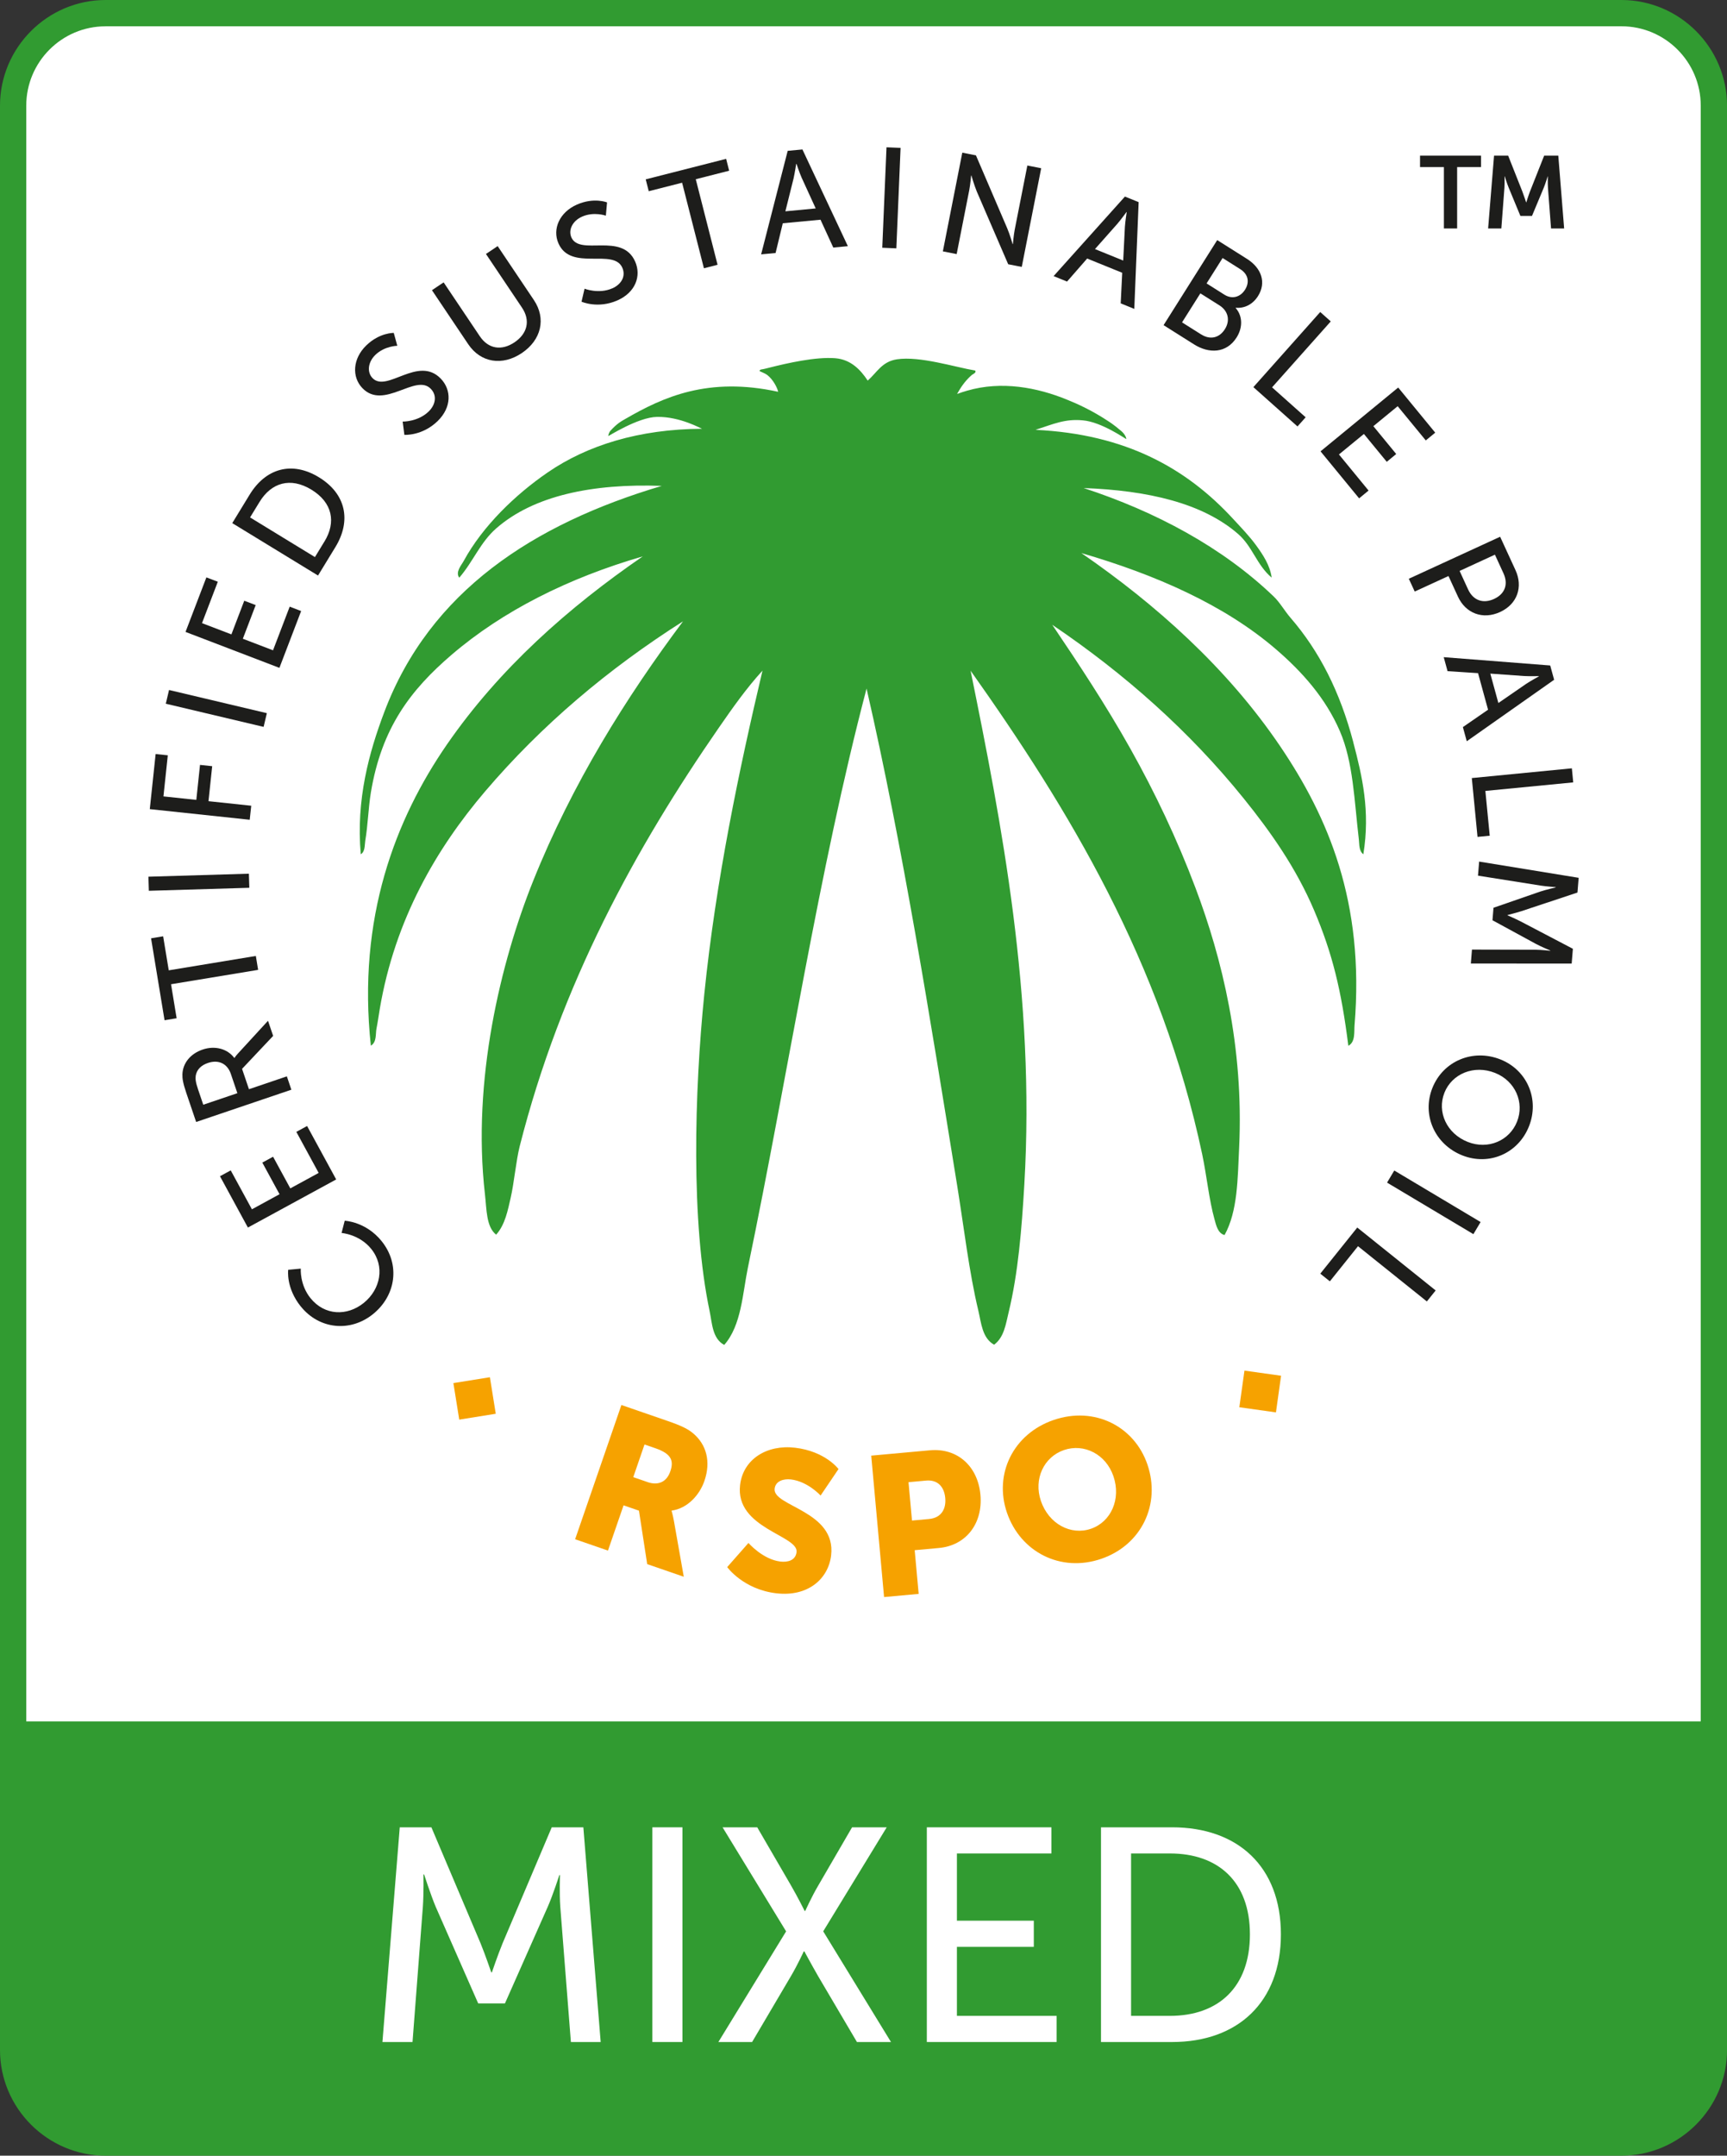 <?xml version="1.0" encoding="UTF-8"?>
<svg id="Layer_1" data-name="Layer 1" xmlns="http://www.w3.org/2000/svg" viewBox="0 0 559.06 697.38">
  <rect x="0" y="0" width="559.06" height="697.38" fill="#333333" stroke="none"/>
  <defs>
    <style>
      .cls-1 {
        fill: #f6a200;
      }

      .cls-1, .cls-2, .cls-3, .cls-4 {
        stroke-width: 0px;
      }

      .cls-2 {
        fill: #1d1d1b;
      }

      .cls-3 {
        fill: #319b31;
      }

      .cls-4 {
        fill: #fff;
      }
    </style>
  </defs>
  <path class="cls-4" d="M515.95,4.52H43.12C20.44,4.52,2,20.47,2,40.09v524.21c0,19.61,18.45,35.57,41.13,35.57h472.82c22.67,0,41.12-15.96,41.12-35.57V40.09c0-19.61-18.45-35.57-41.12-35.57"/>
  <path class="cls-3" d="M524.89,0H34.18C15.38,0,0,15.38,0,34.18v629.02c0,18.8,15.38,34.18,34.18,34.18h490.71c18.8,0,34.18-15.38,34.18-34.18V34.18c0-18.8-15.38-34.18-34.18-34.18M34.18,8.5h490.71c14.16,0,25.67,11.52,25.67,25.67v522.71H8.5V34.18c0-14.16,11.52-25.67,25.67-25.67"/>
  <path class="cls-2" d="M97.4,422.7c-4.92-6.1-4.1-11.91-4.1-11.91l4.07-.38s-.39,5.17,3.14,9.55c4.57,5.67,11.85,5.89,17.24,1.55,5.42-4.37,6.97-11.84,2.43-17.47-3.85-4.77-9.61-5.16-9.61-5.16l1.02-3.96s6.82.24,11.94,6.59c6.13,7.6,4.63,17.64-2.79,23.62-7.35,5.93-17.4,4.92-23.33-2.44"/>
  <polygon class="cls-2" points="80.25 397.12 71.21 380.52 74.69 378.63 81.55 391.22 90.49 386.34 84.92 376.11 88.4 374.21 93.98 384.45 103.16 379.45 95.93 366.17 99.41 364.27 108.83 381.56 80.25 397.12"/>
  <path class="cls-2" d="M63.5,362.98l-3.2-9.43c-1.09-3.23-1.29-4.67-1.25-6,.11-3.54,2.52-6.65,6.58-8.02,3.93-1.33,7.98-.27,10.21,2.72l.09-.03s.27-.48,1.09-1.39l9.74-10.6,1.66,4.89-10.06,10.66,2.23,6.59,12.27-4.16,1.46,4.32-30.82,10.44ZM74.74,347.44c-1.14-3.36-3.99-4.73-7.44-3.56-2.27.77-3.59,2.19-3.93,4.06-.15.98-.08,2.07.74,4.47l1.69,4.98,11.04-3.74-2.1-6.2Z"/>
  <polygon class="cls-2" points="55.37 318.41 57.18 329.41 53.27 330.06 48.9 303.55 52.81 302.9 54.63 313.91 82.82 309.26 83.56 313.76 55.37 318.41"/>
  <rect class="cls-2" x="48.09" y="283.14" width="32.54" height="4.56" transform="translate(-8.47 2.04) rotate(-1.71)"/>
  <polygon class="cls-2" points="48.49 261.76 50.38 243.94 54.32 244.35 52.91 257.64 63.55 258.77 64.75 247.45 68.69 247.87 67.49 259.19 81.33 260.66 80.84 265.2 48.49 261.76"/>
  <rect class="cls-2" x="67.75" y="212.92" width="4.56" height="32.54" transform="translate(-169.13 244.53) rotate(-76.68)"/>
  <polygon class="cls-2" points="60.06 204.43 66.81 186.79 70.51 188.2 65.39 201.59 74.91 205.23 79.07 194.34 82.77 195.75 78.61 206.64 88.38 210.38 93.78 196.26 97.48 197.68 90.45 216.06 60.06 204.43"/>
  <path class="cls-2" d="M75.19,169.23l5.62-9.2c5.19-8.5,13.67-10.98,22.44-5.62,8.81,5.38,10.51,14.09,5.32,22.58l-5.62,9.2-27.77-16.96ZM105.03,175.19c3.82-6.25,2.62-12.6-4.22-16.78-6.8-4.15-12.98-2.26-16.78,3.95l-3.08,5.03,21,12.83,3.07-5.03Z"/>
  <path class="cls-2" d="M130.35,136.39s4.92.11,8.4-3.25c2.19-2.11,2.86-5.13.71-7.35-4.9-5.07-15.17,6.98-22.13-.21-3.52-3.64-3.16-9.57,1.24-13.83,4.34-4.2,8.9-4.05,8.9-4.05l1.14,4.16s-4.11.06-7.09,2.94c-2.48,2.4-2.73,5.66-.94,7.51,4.68,4.84,14.76-7.41,22.1.18,3.49,3.61,3.59,9.28-1.05,13.77-4.97,4.81-10.73,4.42-10.73,4.42l-.55-4.28Z"/>
  <path class="cls-2" d="M139.82,93.89l3.79-2.54,11.72,17.44c2.78,4.13,7.07,4.74,11.2,1.97,4.17-2.8,5.27-7.03,2.44-11.24l-11.66-17.36,3.79-2.54,11.72,17.44c4.04,6.01,2.41,12.92-3.9,17.16-6.31,4.24-13.33,3.13-17.36-2.88l-11.72-17.44Z"/>
  <path class="cls-2" d="M189.24,93.4s4.57,1.82,9-.13c2.79-1.22,4.46-3.82,3.22-6.65-2.83-6.46-16.66,1.27-20.68-7.89-2.04-4.64.36-10.07,5.97-12.54,5.53-2.43,9.76-.71,9.76-.71l-.38,4.29s-3.87-1.37-7.67.3c-3.17,1.39-4.53,4.35-3.5,6.72,2.71,6.16,16.42-1.82,20.66,7.85,2.02,4.6.14,9.95-5.77,12.55-6.33,2.78-11.6.41-11.6.41l.98-4.2Z"/>
  <polygon class="cls-2" points="220.81 59.11 210.01 61.86 209.03 58.02 235.06 51.39 236.04 55.23 225.23 57.98 232.29 85.66 227.87 86.79 220.81 59.11"/>
  <path class="cls-2" d="M265.6,71.08l-12.2,1.15-2.33,9.62-4.68.44,8.6-33.49,4.77-.45,14.71,31.29-4.72.45-4.14-9.01ZM257.74,53.03s-.46,3.01-.85,4.71l-2.65,10.62,9.82-.93-4.55-9.94c-.71-1.6-1.67-4.47-1.67-4.47h-.09Z"/>
  <rect class="cls-2" x="272.32" y="61.73" width="32.53" height="4.56" transform="translate(212.43 349.62) rotate(-87.58)"/>
  <path class="cls-2" d="M311.5,49.39l4.43.87,10.11,23.56c.84,1.95,1.76,5.14,1.76,5.14l.09.02s.24-2.91.59-4.67l4.09-20.76,4.48.88-6.29,31.92-4.39-.86-10.16-23.52c-.83-2-1.75-5.18-1.75-5.18l-.09-.02s-.25,2.91-.6,4.72l-4.08,20.71-4.47-.88,6.29-31.92Z"/>
  <path class="cls-2" d="M363.29,88.25l-11.36-4.61-6.51,7.45-4.35-1.77,23.09-25.73,4.44,1.8-1.41,34.54-4.4-1.79.49-9.9ZM364.65,68.61s-1.79,2.46-2.93,3.78l-7.26,8.19,9.14,3.71.55-10.92c.11-1.75.58-4.74.58-4.74l-.09-.04Z"/>
  <path class="cls-2" d="M394.04,77.68l9.63,6.07c4.64,2.93,6.37,7.61,3.56,12.05-1.7,2.69-4.37,4-7.17,3.76l-.05.08c2.34,2.68,2.26,6.44.31,9.52-3.27,5.18-8.96,5.3-13.79,2.25l-9.86-6.22,17.36-27.51ZM388.85,108.19c2.96,1.87,5.9,1.1,7.67-1.7,1.77-2.8,1.1-5.89-1.78-7.71l-6.16-3.88-5.93,9.39,6.2,3.91ZM396.36,95.33c2.49,1.57,5.16.8,6.68-1.61,1.52-2.42,1.08-4.99-1.57-6.66l-5.69-3.59-5.19,8.22,5.77,3.64Z"/>
  <polygon class="cls-2" points="427.38 100.94 430.79 103.98 411.79 125.31 422.66 135 420.02 137.96 405.74 125.24 427.38 100.94"/>
  <polygon class="cls-2" points="452.62 125.37 464.61 139.97 461.55 142.48 452.45 131.41 444.58 137.87 451.98 146.88 448.92 149.4 441.52 140.39 433.44 147.02 443.03 158.7 439.97 161.22 427.48 146.01 452.62 125.37"/>
  <path class="cls-2" d="M485.62,173.64l4.97,10.8c2.48,5.4.63,10.97-4.98,13.55-5.61,2.58-11.17.42-13.65-4.98l-3.06-6.66-10.93,5.02-1.91-4.14,29.56-13.59ZM475.25,190.68c1.63,3.56,4.86,4.72,8.41,3.08,3.56-1.64,4.65-4.78,3.04-8.29l-2.77-6.03-11.43,5.26,2.75,5.99Z"/>
  <path class="cls-2" d="M481.71,229.59l-3.24-11.82-9.87-.64-1.24-4.53,34.47,2.69,1.27,4.62-28.28,19.89-1.26-4.58,8.16-5.63ZM498.14,218.73s-3.04.07-4.78-.03l-10.92-.78,2.61,9.51,9-6.2c1.46-.97,4.12-2.42,4.12-2.42l-.03-.09Z"/>
  <polygon class="cls-2" points="508.84 248.56 509.28 253.11 480.84 255.87 482.25 270.36 478.3 270.74 476.45 251.71 508.84 248.56"/>
  <path class="cls-2" d="M511.04,283.97l-.39,4.78-18.15,6.02c-1.85.59-4.49,1.25-4.49,1.25v.09s2.49,1.08,4.22,1.96l16.94,8.87-.39,4.78-32.64-.02.36-4.5,20.57.05c1.99.02,4.78.34,4.78.34v-.09s-2.9-1.21-4.63-2.13l-14.08-7.66.33-4.04,15.13-5.24c1.8-.59,5.01-1.35,5.01-1.35v-.09s-2.89-.19-4.85-.49l-20.31-3.22.37-4.55,32.21,5.25Z"/>
  <path class="cls-2" d="M494.95,364.39c-3.46,8.74-12.87,12.84-21.57,9.39-8.91-3.53-13.16-13.06-9.7-21.79,3.47-8.74,13.11-12.79,22.02-9.26,8.7,3.45,12.72,12.93,9.25,21.67M467.58,353.53c-2.45,6.17.72,13.18,7.53,15.88,6.6,2.62,13.54-.38,15.98-6.55,2.45-6.17-.53-13.15-7.13-15.77-6.81-2.7-13.94.27-16.39,6.44"/>
  <rect class="cls-2" x="461.87" y="372.68" width="4.56" height="32.54" transform="translate(-107.67 588.29) rotate(-59.18)"/>
  <polygon class="cls-2" points="464.75 417.47 461.9 421.03 439.61 403.16 430.5 414.52 427.4 412.04 439.37 397.12 464.75 417.47"/>
  <path class="cls-1" d="M201.16,454.53l15.12,5.22c4.43,1.53,6.46,2.57,8.09,3.94,4.27,3.58,5.84,9.08,3.66,15.4-1.59,4.62-5.52,8.9-10.58,9.6l-.04.12s.33,1,.74,3.18l3.2,18.1-11.84-4.08-2.67-17.3-4.98-1.72-5.05,14.64-10.63-3.67,14.98-43.43ZM209.61,479.47c3.4,1.17,6.18.02,7.37-3.44,1.13-3.28.59-5.64-4.76-7.49l-3.58-1.24-3.64,10.57,4.61,1.59Z"/>
  <path class="cls-1" d="M242.3,499.17s4.61,5.33,10.35,6.01c2.3.27,4.89-.33,5.21-3.07.64-5.42-19.93-7.65-18.28-21.69.99-8.42,8.73-13.14,17.79-12.07,9.83,1.16,14.07,6.9,14.07,6.9l-5.8,8.57s-4.12-4.56-9.61-5.21c-2.3-.27-4.97.45-5.27,3-.68,5.74,19.99,7.14,18.29,21.56-.89,7.59-7.48,13.48-17.75,12.27-10.72-1.26-15.89-8.47-15.89-8.47l6.87-7.8Z"/>
  <path class="cls-1" d="M282.04,470.91l19-1.73c8.9-.81,15.51,5.17,16.34,14.39.84,9.21-4.57,16.42-13.47,17.22l-7.81.71,1.29,14.14-11.2,1.02-4.16-45.76ZM300.74,491.41c3.9-.36,5.59-3.15,5.25-6.8-.33-3.65-2.48-5.97-6.19-5.63l-5.7.52,1.13,12.41,5.5-.5Z"/>
  <path class="cls-1" d="M341.11,459.37c13.13-4.49,26.06,1.95,30.33,14.41,4.37,12.77-1.82,26.02-14.96,30.52-13.13,4.49-26.15-2.19-30.52-14.96-4.26-12.46,2.01-25.47,15.14-29.97M353.15,494.57c6.51-2.23,9.82-9.61,7.28-17.02-2.44-7.11-9.49-10.67-16-8.45-6.51,2.23-9.9,9.36-7.47,16.48,2.54,7.42,9.68,11.22,16.18,8.99"/>
  <rect class="cls-1" x="147.67" y="446.4" width="11.97" height="11.97" transform="translate(-69.79 30.09) rotate(-9.12)"/>
  <rect class="cls-1" x="401.96" y="444.18" width="11.97" height="11.97" transform="translate(-94.49 791.66) rotate(-82.02)"/>
  <path class="cls-3" d="M438.09,240.12c-4.3-16.36-11-29.47-20.28-40.21-2.01-2.33-3.48-5-5.43-6.88-16.64-15.98-38.31-27.54-61.58-35.14,20.86.77,38.53,4.89,49.99,14.85,4.69,4.07,6.02,10.04,10.87,14.13-.52-3.95-2.81-7.41-5.07-10.5-2.14-2.93-4.88-5.76-7.25-8.33-15.23-16.6-34.99-27.6-64.12-28.98,5.66-1.83,9.51-3.64,15.32-3.07,6.04.5,13.88,6.04,14.02,6.04s-.13-1.32-1.51-2.52c-2.56-2.21-4.28-3.25-4.28-3.25-5.17-3.42-9.91-5.59-13.33-6.95-9.7-3.99-21.26-6.15-32.36-2.92-1.07.3-2.14.65-3.21,1.05.02-.32.29-.41.36-.69,1.23-2.16,2.67-3.97,4.35-5.43.34-.3,1.62-.74,1.09-1.45-6.29-1.03-17.94-4.77-25.36-3.62-4.86.75-6.5,4.36-9.42,6.88-2.33-3.53-5.47-6.83-10.5-7.24-6.31-.51-15.51,1.58-21.37,3.06,0,0-1.93.51-2.59.58-.21.02-.54.21-.54.42s.35.24.54.35c.16.1,1.33.54,1.98,1.04,1.81,1.42,3.15,3.92,3.5,5.41-22.74-4.97-37.31,1.75-49.41,8.74-1.37.79-2.7,1.45-4.97,3.96-.22.24-.63,1.17-.63,1.61,0,.15,9.61-6.09,15.79-6.19,7.55-.13,14.46,3.9,14.59,3.84-20.45.11-37.21,5.36-49.99,14.13-10.5,7.2-21.07,17.41-27.17,28.62-.78,1.43-2.78,3.61-1.45,5.43,4.51-5.21,6.78-11.41,11.95-15.94,12.15-10.63,31.22-14.58,53.61-13.76-41.6,12.34-75.1,34.15-89.83,73.17-4.91,13-9.18,28.26-7.61,46,1.45-.85,1.23-3.02,1.45-4.35.86-5.11,1-10.66,1.81-15.58,3.48-21.07,12.99-33.31,26.08-44.55,16.64-14.28,37.97-24.94,61.94-31.88-24.03,16.5-46.45,36.32-63.39,60.85-16.63,24.09-29.08,56.07-24.63,97.44,1.95-1.15,1.49-3.81,1.81-5.43.44-2.24.74-4.46,1.09-6.52,4.93-29.03,18.46-51.96,34.05-70.27,18.24-21.42,39.88-39.69,64.11-55.06-18.36,24.53-35.87,52.43-48.54,84.04-10.4,25.96-19.84,64.41-15.58,101.34.55,4.76.38,10.5,3.62,13.04,2.94-3.26,3.79-7.99,4.71-11.95,1.07-4.63,1.77-12.12,2.9-16.58,13.36-52.69,37.65-96.72,64.48-135.47,4.43-6.4,8.96-12.82,14.13-18.47-7.53,31.89-15.1,67.83-18.84,104.68-3.2,31.57-4.36,73.74,1.74,102.59.81,3.85.86,8.8,4.71,10.87,5.6-6.34,5.94-16.71,7.68-25.07,13.05-62.76,22.85-128.1,38.4-187.27,11.69,50.88,20.54,106.5,29.34,160.83,2.2,13.58,3.83,27.89,6.88,40.57.9,3.76,1.2,8.72,5.07,10.87,3.25-2.42,3.78-6.67,4.71-10.5,3.06-12.63,4.21-26.64,5.07-41.29,3.59-61.11-7.44-117.22-17.39-166.26,31.55,44.51,61.77,94.1,74.98,156.48,1.46,6.91,2.19,14.62,3.98,21.01.48,1.72,1.04,4.56,3.26,5.07,4.28-7.75,4.23-18.3,4.71-28.25,1.55-32.65-5.53-61.24-14.13-84.04-5.95-15.8-13.12-30.85-21.01-44.92-8.07-14.39-16.93-27.72-25.36-40.21,23.44,15.83,44.42,34.45,61.94,56.14,8.75,10.83,16.96,22.46,22.82,36.22,5.92,13.92,8.82,25.82,11.09,43.84,2.33-1.19,1.84-4.61,2-6.54,3.36-40.15-8.72-67.63-23.95-90.19-17.31-25.63-40.61-46.23-64.48-62.67,24.04,7,46.33,16.78,63.03,31.15,8.45,7.27,16.03,15.75,20.65,26.44,4.35,10.06,4.66,22.45,6.16,35.14.17,1.47-.02,3.66,1.45,4.71,2.27-14.03-.38-25.28-3.26-36.22"/>
  <polygon class="cls-2" points="467.42 54.05 459.69 54.05 459.69 50.36 479.43 50.36 479.43 54.05 471.7 54.05 471.7 73.91 467.42 73.91 467.42 54.05"/>
  <path class="cls-2" d="M483.64,50.36h4.58l4.61,11.64c.53,1.39,1.2,3.45,1.2,3.45h.07s.63-2.06,1.16-3.45l4.61-11.64h4.58l1.89,23.55h-4.24l-1-13.17c-.1-1.56-.03-3.65-.03-3.65h-.07s-.7,2.29-1.26,3.65l-3.81,9.12h-3.75l-3.78-9.12c-.56-1.36-1.29-3.68-1.29-3.68h-.07s.07,2.12-.03,3.68l-1,13.17h-4.28l1.92-23.55Z"/>
  <path class="cls-4" d="M129.42,591.15h10.23l15.94,37.58c1.57,3.84,3.44,9.35,3.44,9.35h.2s1.87-5.51,3.44-9.35l15.94-37.58h10.23l5.61,69.46h-9.64l-3.44-43.78c-.3-4.23-.1-10.23-.1-10.23h-.2s-2.06,6.4-3.74,10.23l-13.87,31.29h-8.66l-13.77-31.29c-1.57-3.74-3.74-10.43-3.74-10.43h-.2s.1,6.2-.2,10.43l-3.35,43.78h-9.74l5.61-69.46Z"/>
  <rect class="cls-4" x="211.18" y="591.15" width="9.74" height="69.46"/>
  <path class="cls-4" d="M254.47,624.8l-20.56-33.65h11.22l10.92,18.79c2.17,3.74,4.43,8.26,4.43,8.26h.2s1.97-4.43,4.23-8.26l10.92-18.79h11.22l-20.56,33.65,21.94,35.81h-11.02l-12.59-21.35c-2.26-3.94-4.43-7.97-4.43-7.97h-.2s-1.87,4.13-4.13,7.97l-12.59,21.35h-10.92l21.94-35.81Z"/>
  <polygon class="cls-4" points="300.03 591.15 340.37 591.15 340.37 599.61 309.77 599.61 309.77 621.36 334.66 621.36 334.66 629.82 309.77 629.82 309.77 652.15 342.04 652.15 342.04 660.61 300.03 660.61 300.03 591.15"/>
  <path class="cls-4" d="M356.41,591.15h23.02c21.25,0,35.22,12.69,35.22,34.63s-13.97,34.83-35.22,34.83h-23.02v-69.46ZM378.74,652.15c15.64,0,25.88-9.25,25.88-26.37s-10.33-26.17-25.88-26.17h-12.59v52.54h12.59Z"/>
</svg>